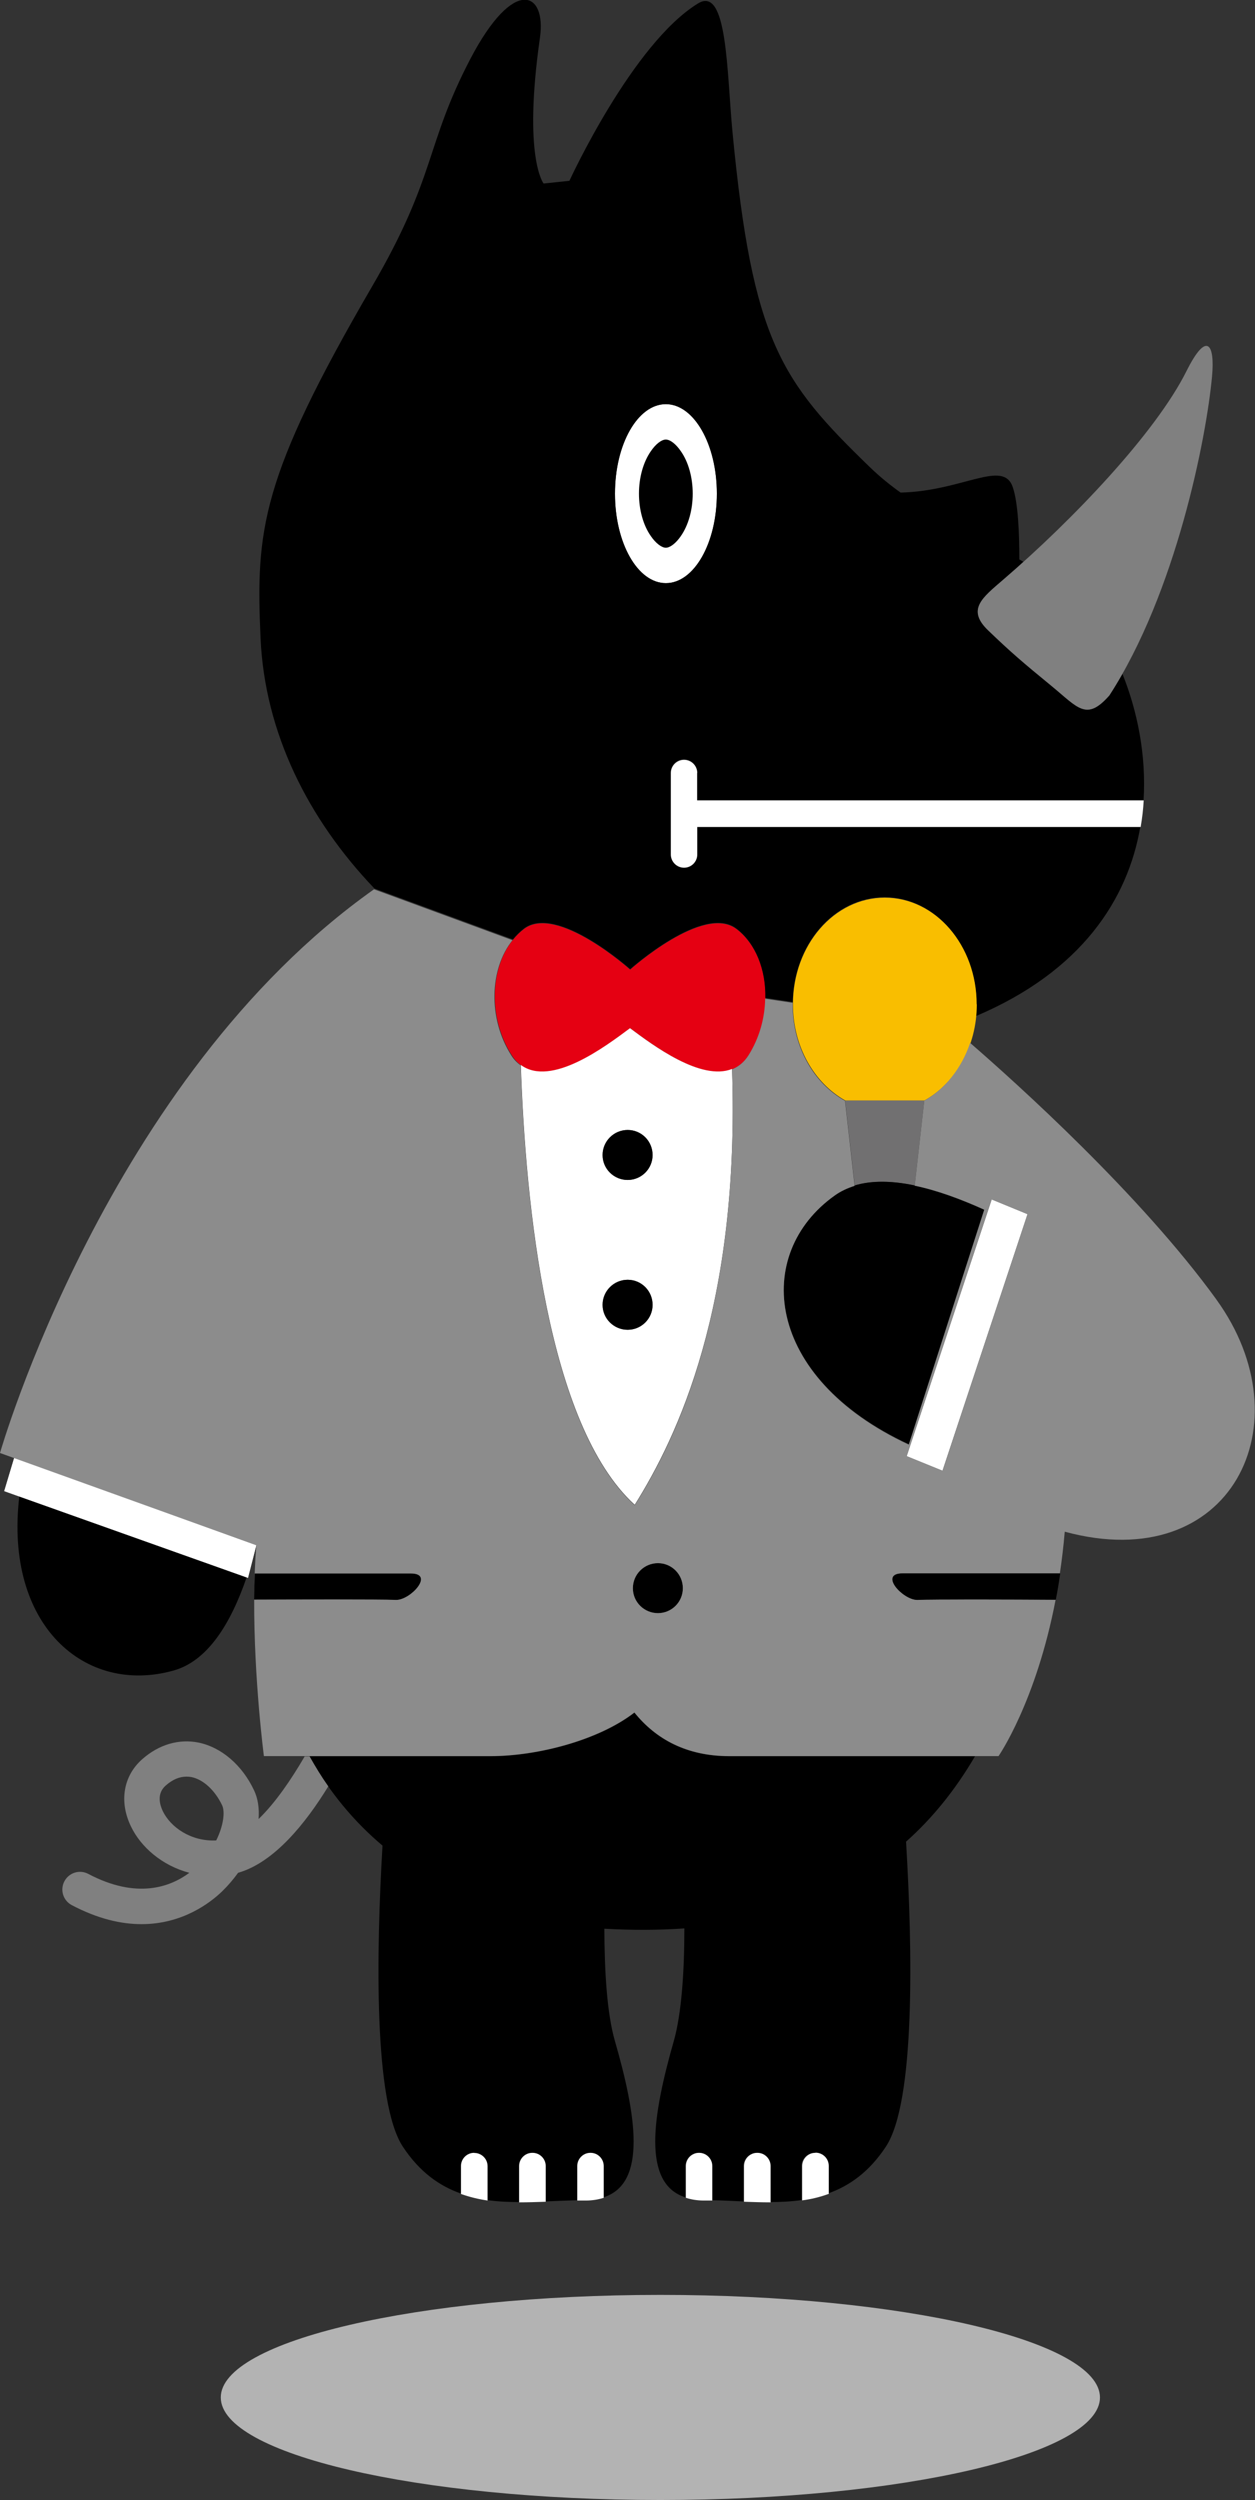 <?xml version="1.0" encoding="UTF-8"?>
<svg id="_レイヤー_2" data-name="レイヤー 2" xmlns="http://www.w3.org/2000/svg" viewBox="0 0 82.65 164.54">
  <rect x="0" y="0" width="82.65" height="164.54" fill="#333333" stroke="none"/>
  <defs>
    <style>
      .cls-1 {
        fill: #f9be00;
      }

      .cls-2 {
        fill: #fff;
      }

      .cls-3 {
        fill: #b3b3b3;
      }

      .cls-4 {
        fill: #8c8c8c;
      }

      .cls-5 {
        fill: #a9aaaa;
      }

      .cls-6 {
        fill: #e50012;
      }

      .cls-7 {
        fill: #717071;
      }

      .cls-8 {
        fill: gray;
      }
    </style>
  </defs>
  <g id="_コクサイ君_コメント" data-name="コクサイ君・コメント">
    <g>
      <path class="cls-3" d="m14.54,157.79c0,3.73,12.96,6.75,28.95,6.75s28.95-3.03,28.95-6.75-12.97-6.75-28.95-6.75-28.95,3.02-28.95,6.75Z"/>
      <g>
        <path d="m64.27,115.59h-16.24c-2.81,0-4.84-1.12-6.25-2.87-2.33,1.81-6.35,2.87-9.49,2.87h-11.92c1.34,2.4,2.99,4.34,4.82,5.88-.41,7.01-.59,16.92,1.35,19.83,1.1,1.66,2.4,2.57,3.81,3.07v-1.81c0-.48.39-.87.87-.87s.87.39.87.87v2.24c.68.1,1.38.13,2.08.13v-2.36c0-.48.39-.87.87-.87s.87.39.87.87v2.32c.7-.03,1.4-.06,2.09-.08v-2.25c0-.48.39-.87.87-.87s.87.39.87.87v2.06c2.9-.91,2.15-5.45.75-10.31-.51-1.78-.68-4.5-.69-7.37,1.8.1,3.55.1,5.27-.02,0,2.87-.19,5.61-.69,7.39-1.39,4.86-2.14,9.4.76,10.31v-2.06c0-.48.39-.87.87-.87s.87.39.87.87v2.25c.69.01,1.39.05,2.08.08v-2.32c0-.48.39-.87.87-.87s.87.39.87.87v2.36c.7,0,1.4-.03,2.08-.13v-2.24c0-.48.39-.87.87-.87s.87.39.87.87v1.81c1.41-.5,2.71-1.41,3.81-3.07,1.97-2.95,1.76-13.07,1.34-20.09,1.71-1.52,3.23-3.38,4.54-5.62Z"/>
        <path class="cls-6" d="m48.5,61.15c-2.17-1.66-7,2.67-7,2.67,0,0-4.84-4.33-7-2.67-2.17,1.66-2.57,5.51-.8,8.29,1.76,2.78,6.02-.43,7.8-1.77,1.79,1.34,6.04,4.55,7.81,1.77,1.77-2.78,1.36-6.63-.8-8.29"/>
        <path class="cls-2" d="m48.22,70.35c-2.05.83-5.24-1.57-6.73-2.68-1.61,1.2-5.19,3.9-7.19,2.42.31,9.21,1.74,23.68,7.5,28.95,0,0,0,0,0,0,2.79-4.46,6.93-13.03,6.41-28.69Zm-6.89,17.17c-.91,0-1.65-.73-1.65-1.64s.74-1.65,1.65-1.65,1.64.74,1.64,1.65-.74,1.64-1.64,1.64Zm0-9.86c-.91,0-1.65-.73-1.65-1.64s.74-1.65,1.65-1.65,1.64.74,1.64,1.65-.74,1.64-1.64,1.64Z"/>
        <path class="cls-2" d="m47.21,32.49c0,3.26-1.5,5.89-3.36,5.89s-3.35-2.63-3.35-5.89,1.5-5.89,3.35-5.89,3.36,2.64,3.36,5.89"/>
        <path d="m42.86,29.7c-.5.72-.78,1.73-.78,2.79s.28,2.08.78,2.79c.32.47.71.77.99.77s.67-.3.99-.77c.5-.72.78-1.73.78-2.79s-.28-2.08-.78-2.79c-.32-.47-.7-.77-.99-.77s-.67.3-.99.77"/>
        <polygon class="cls-2" points=".94 95.94 .28 98.14 16.33 103.85 16.88 101.7 .94 95.94"/>
        <path d="m1.27,98.5c-.99,8.49,4.34,13.07,10.15,11.45,2.24-.62,3.76-3.05,4.82-6.13l-14.97-5.32Z"/>
        <polygon class="cls-2" points=".94 95.94 .28 98.14 16.33 103.85 16.88 101.7 .94 95.94"/>
        <path d="m75.31,52.68c.19-2.98-.41-5.89-1.39-8.33-.28.5-.57.98-.88,1.45-1.49,1.67-2.04.79-3.76-.62-1.95-1.6-2.69-2.23-4.19-3.67-1.45-1.39-.41-2.16.98-3.35.44-.38.88-.77,1.33-1.18-.09-.05-.18-.11-.27-.16,0-1.72-.08-3.72-.43-4.75-.63-1.87-3.27.25-7.39.35-.7-.5-1.38-1.05-2.03-1.68-5.85-5.66-7.72-8.29-9.04-22.04-.38-3.98-.33-9.65-2.26-8.48-4.33,2.64-8.48,11.68-8.48,11.68l-1.7.18s-1.37-1.69-.24-9.61c.43-3.01-1.71-4.08-4.58,1.4-3.01,5.76-2.21,7.67-6.48,14.99-7.34,12.62-7.66,16.01-7.34,23.16.28,6.2,3.12,11.88,7.5,16.46,0,0,0,0,0,0l9.12,3.35c.21-.26.45-.5.72-.71,2.16-1.66,7,2.67,7,2.67,0,0,4.84-4.33,7-2.67,1.28.98,1.94,2.72,1.9,4.56l1.81.27c.06-3.82,2.74-6.9,6.05-6.9s6.05,3.14,6.05,7.02c0,.27-.02.54-.05.81,6.97-2.95,10.02-7.69,10.84-12.48h-29.19v1.81c0,.48-.39.87-.87.87s-.87-.39-.87-.87v-5.36c0-.48.39-.87.87-.87s.87.39.87.87v1.81h29.39Zm-31.46-14.3c-1.85,0-3.35-2.63-3.35-5.89s1.5-5.89,3.35-5.89,3.36,2.64,3.36,5.89-1.5,5.89-3.36,5.89Z"/>
        <path class="cls-1" d="m64.32,66.1c0-3.88-2.71-7.02-6.05-7.02s-6.05,3.14-6.05,7.02c0,2.79,1.41,5.19,3.45,6.33h5.21c2.04-1.13,3.45-3.54,3.45-6.33"/>
        <g>
          <path class="cls-2" d="m35.06,141.69c-.48,0-.87.39-.87.87v2.39c.58,0,1.16-.02,1.75-.04v-2.35c0-.48-.39-.87-.87-.87Z"/>
          <path class="cls-2" d="m38.89,141.69c-.48,0-.87.39-.87.87v2.27c.19,0,.38,0,.56,0,.45,0,.84-.07,1.18-.18v-2.09c0-.48-.39-.87-.87-.87Z"/>
          <path class="cls-2" d="m31.23,141.69c-.48,0-.87.39-.87.87v1.84c.57.2,1.15.34,1.75.43v-2.26c0-.48-.39-.87-.87-.87Z"/>
          <path class="cls-2" d="m49.87,141.69c-.48,0-.87.39-.87.87v2.35c.58.02,1.17.04,1.75.04v-2.39c0-.48-.39-.87-.87-.87Z"/>
          <path class="cls-2" d="m46.04,141.69c-.48,0-.87.39-.87.87v2.09c.34.11.73.18,1.18.18.19,0,.38,0,.56,0v-2.27c0-.48-.39-.87-.87-.87Z"/>
          <path class="cls-2" d="m53.7,141.69c-.48,0-.87.39-.87.87v2.26c.6-.08,1.18-.22,1.75-.43v-1.84c0-.48-.39-.87-.87-.87Z"/>
        </g>
        <path class="cls-8" d="m20.07,115.59c-.9,1.55-1.95,3.08-3.04,4.13.05-.7-.04-1.35-.3-1.89-.78-1.66-2.15-2.83-3.65-3.14-1.29-.26-2.61.12-3.71,1.09-1.25,1.1-1.54,2.8-.74,4.44.65,1.35,2.05,2.57,3.84,3.04-1.25.93-3.46,1.76-6.66.07-.57-.3-1.27-.08-1.57.49-.3.57-.08,1.27.49,1.57,1.73.91,3.26,1.25,4.59,1.25,2.67,0,4.49-1.37,5.31-2.16.39-.38.74-.79,1.05-1.22,2.38-.68,4.45-3.26,5.94-5.69-.44-.62-.84-1.28-1.23-1.97h-.31Zm-5.83,5.54c-1.66.08-3-.86-3.52-1.93-.19-.4-.42-1.14.19-1.68.45-.4.91-.59,1.37-.59.11,0,.22.01.33.03.78.16,1.55.87,2.02,1.86.2.43.09,1.34-.39,2.31Z"/>
        <path d="m42.98,85.88c0,.91-.74,1.64-1.64,1.64s-1.65-.73-1.65-1.64.74-1.65,1.65-1.65,1.64.74,1.64,1.65"/>
        <path d="m42.98,76.02c0,.91-.74,1.64-1.64,1.64s-1.65-.73-1.65-1.64.74-1.65,1.65-1.65,1.64.74,1.64,1.65"/>
        <path class="cls-2" d="m45.92,50.88c0-.48-.39-.87-.87-.87s-.87.39-.87.87v5.36c0,.48.39.87.87.87s.87-.39.87-.87v-1.81h29.2c.1-.58.17-1.17.2-1.75h-29.41v-1.81Z"/>
        <path class="cls-8" d="m73.04,45.8c4.41-6.78,6.41-16.99,6.78-21.02.2-2.13-.34-3.05-1.69-.34-2.03,4.05-7.45,9.75-12.06,13.71-1.39,1.2-2.43,1.97-.98,3.35,1.5,1.44,2.25,2.08,4.19,3.67,1.72,1.42,2.27,2.3,3.76.62"/>
        <polygon class="cls-2" points="62.07 96.8 59.71 95.84 65.31 78.94 67.67 79.91 62.07 96.8"/>
        <path class="cls-5" d="m57.17,77.84s.01,0,.02,0c0,0-.01,0-.02,0Z"/>
        <path class="cls-7" d="m60.24,78.03l.63-5.6h-5.21l.63,5.6c1.15-.35,2.5-.31,3.96,0Z"/>
        <path d="m64.82,79.6c-3.8-1.72-7.53-2.59-9.84-.95-5.41,3.85-4.65,11.98,4.87,16.4l4.97-15.46Z"/>
        <path d="m26.1,105.3c.95,0,2.53-1.74.96-1.74h-10.28c-.02.57-.04,1.15-.04,1.73,2.7-.01,8.28-.04,9.36.02"/>
        <path d="m44.97,104.53c0,.91-.74,1.64-1.64,1.64s-1.65-.73-1.65-1.64.74-1.65,1.65-1.65,1.64.74,1.64,1.65"/>
        <path class="cls-4" d="m80.11,85.53c-5.01-6.91-13.12-14.2-16.22-16.89-.56,1.66-1.64,3.03-3.02,3.8l-.63,5.6c1.45.3,3.01.87,4.58,1.58l-4.97,15.46c-9.52-4.42-10.28-12.56-4.87-16.4.39-.28.83-.48,1.3-.63l-.63-5.6h0c-2.04-1.13-3.45-3.53-3.45-6.33,0-.04,0-.08,0-.12l-1.81-.27c-.02,1.27-.38,2.59-1.1,3.73-.3.47-.67.75-1.08.92.52,15.66-3.61,24.24-6.41,28.69-5.77-5.27-7.2-19.75-7.51-28.95-.23-.17-.44-.37-.62-.66-1.55-2.44-1.43-5.7.08-7.58l-9.12-3.35C7.05,70.97,0,95.63,0,95.63l16.88,6.07c-.09,1.11-.13,2.27-.14,3.41,0-.52.02-1.04.04-1.55h10.28c1.57,0-.01,1.74-.96,1.74-1.08-.05-6.66-.03-9.36-.02-.02,5.28.64,10.3.64,10.3h14.91c3.14,0,7.15-1.06,9.49-2.87,1.41,1.75,3.44,2.87,6.25,2.87h17.73s2.47-3.55,3.76-10.3c-2.7-.01-8.04-.04-9.12.01-.95,0-2.54-1.74-.97-1.74h10.37c.13-.87.24-1.78.32-2.74,10.97,2.97,15.91-7.12,9.98-15.29Zm-36.78,20.64c-.91,0-1.65-.73-1.65-1.64s.74-1.65,1.65-1.65,1.64.74,1.64,1.65-.74,1.64-1.64,1.64Zm18.74-9.37l-2.36-.96,5.6-16.9,2.36.97-5.6,16.9Z"/>
        <path d="m59.44,103.56c-1.57,0,.01,1.74.97,1.74,1.07-.05,6.43-.03,9.12-.01.11-.56.21-1.13.29-1.73h-10.38Z"/>
      </g>
    </g>
  </g>
</svg>